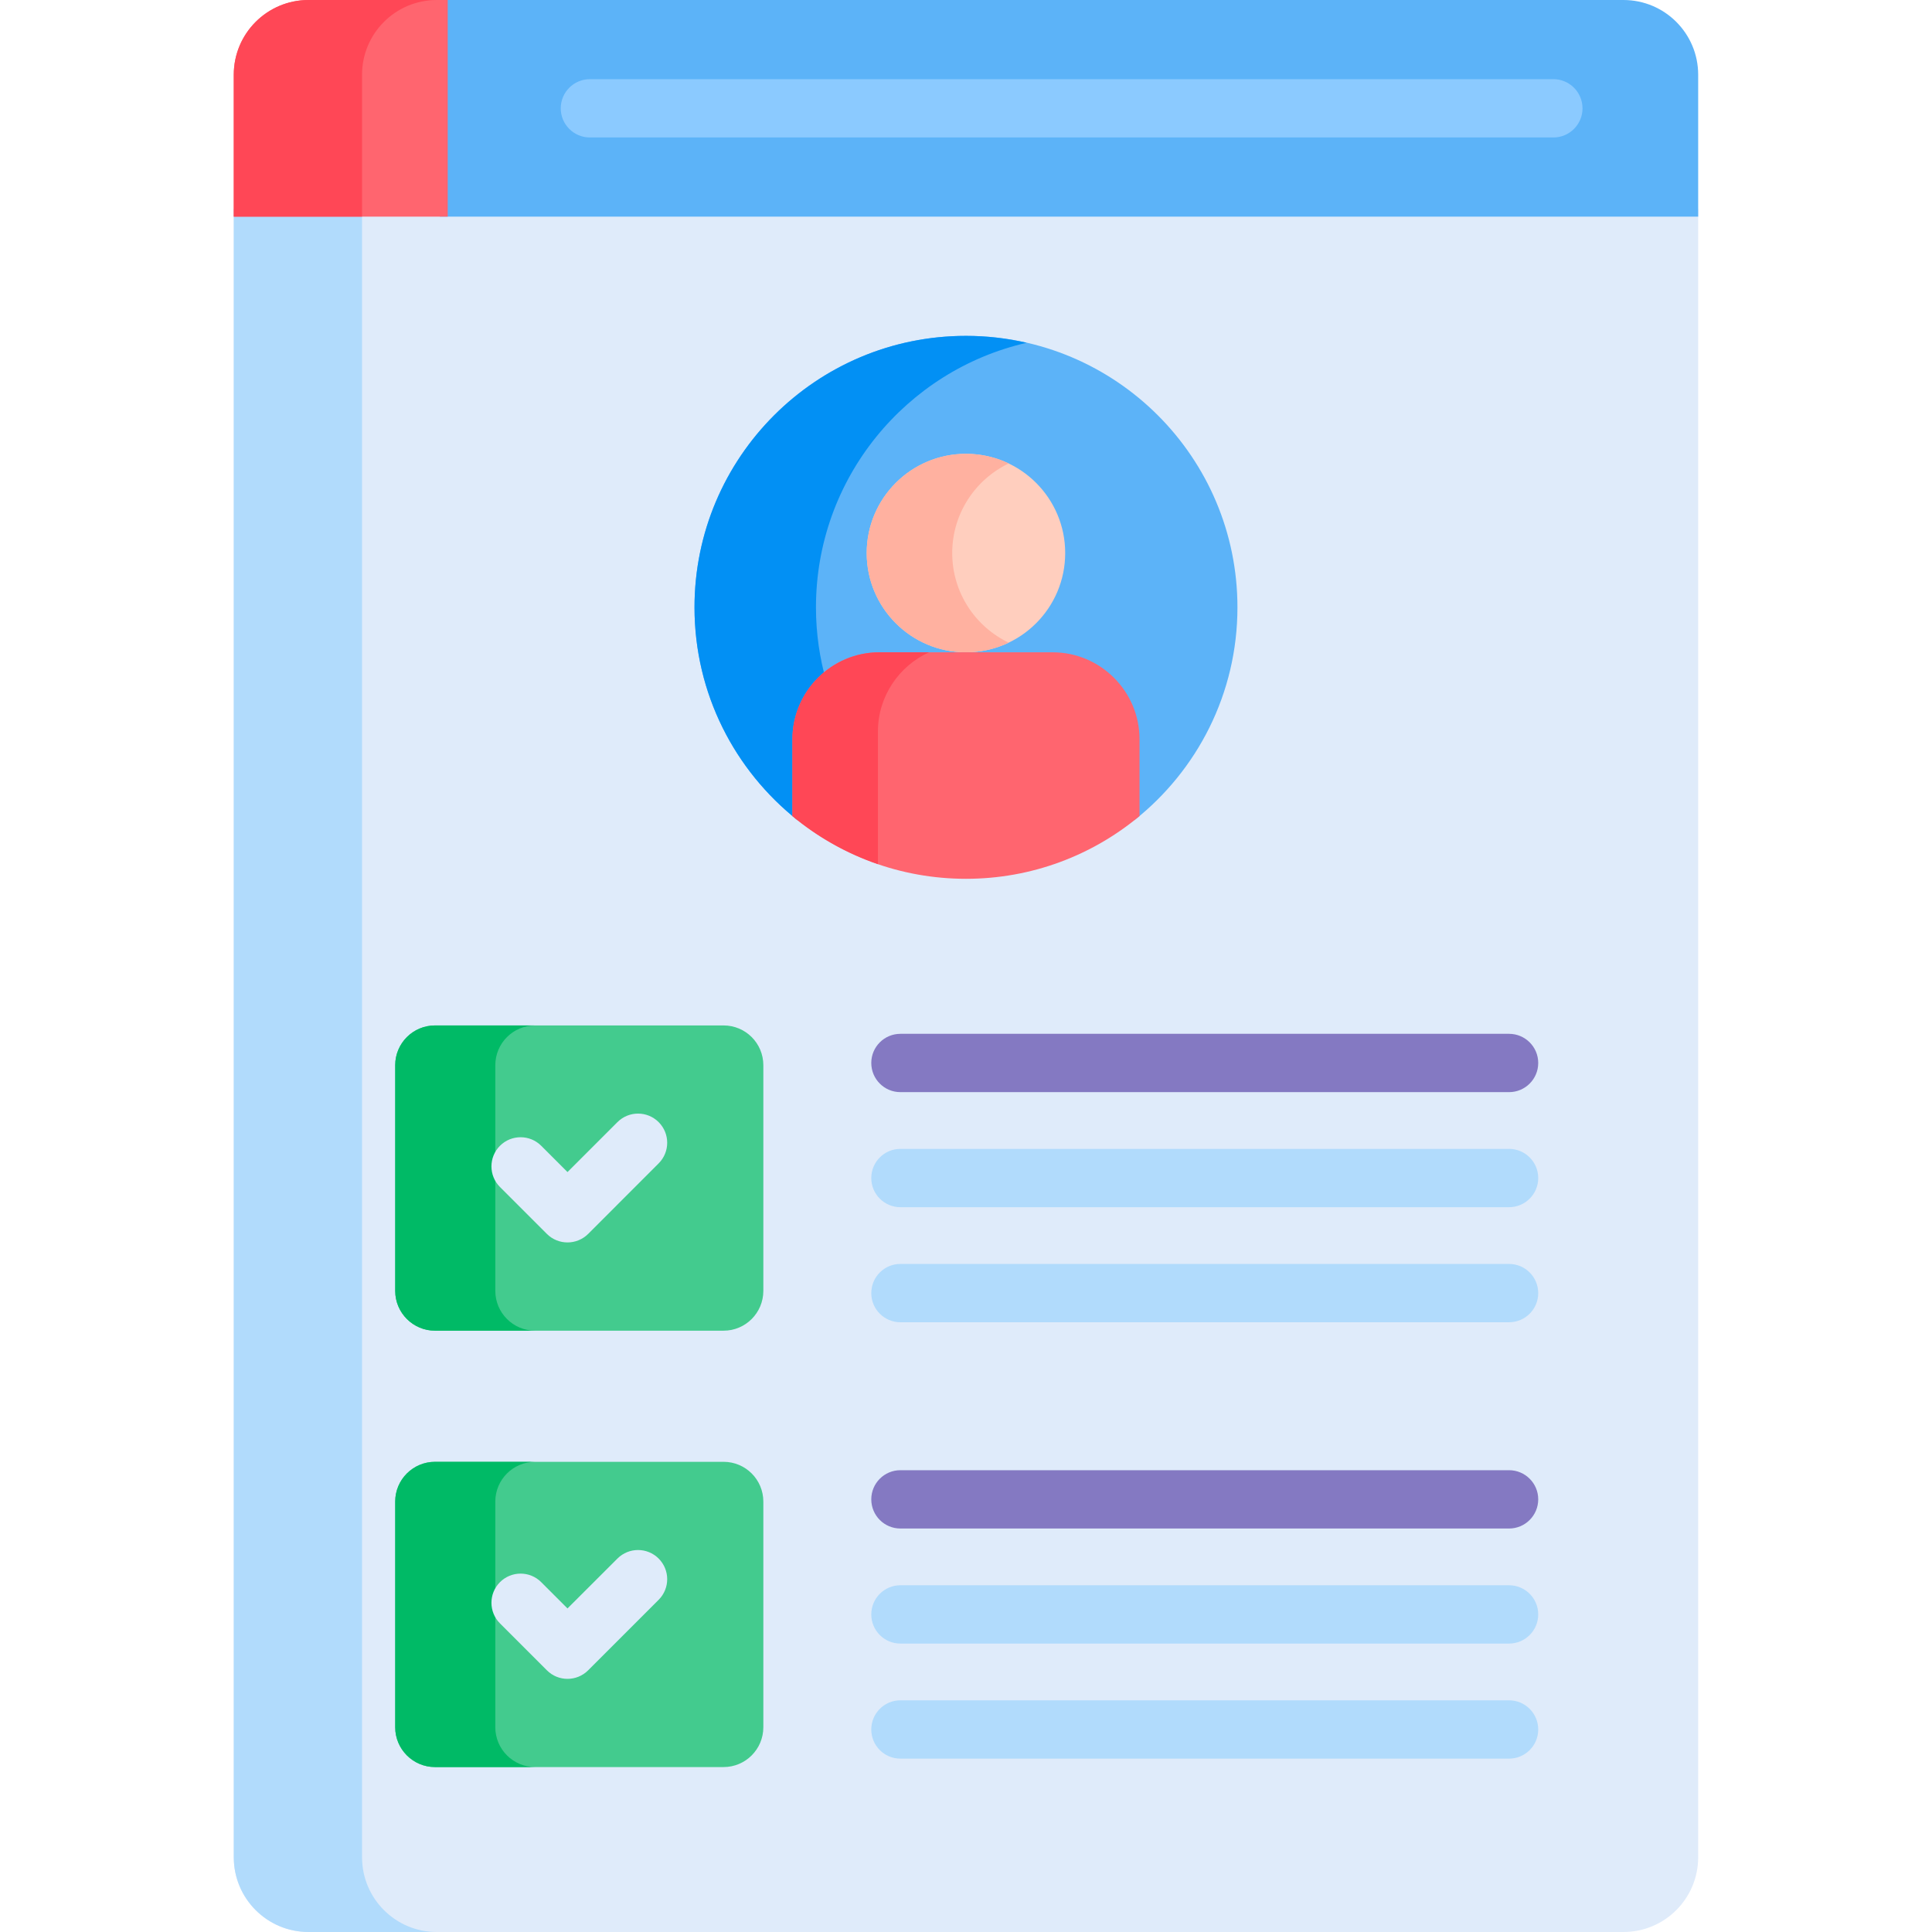 <svg width="38" height="38" viewBox="0 0 38 38" fill="none" xmlns="http://www.w3.org/2000/svg">
<g clip-path="url(#clip0_1203_933)">
<path d="M4.598 4.108V36.53C4.598 37.342 5.256 38 6.068 38H31.931C32.743 38 33.401 37.342 33.401 36.53V4.108H4.598Z" fill="#DFEBFA"/>
<path d="M7.121 36.53V4.108H4.598V36.53C4.598 37.342 5.256 38 6.068 38H8.591C7.779 38 7.121 37.342 7.121 36.53Z" fill="#B1DBFC"/>
<path d="M31.931 0H8.652V4.261H33.401V1.47C33.401 0.658 32.743 0 31.931 0Z" fill="#5CB3F8"/>
<path d="M8.806 0H6.068C5.256 0 4.598 0.658 4.598 1.47V4.261H8.806L8.806 0Z" fill="#FF656F"/>
<path d="M8.591 0H6.068C5.256 0 4.598 0.658 4.598 1.47V4.261H7.121V1.47C7.121 0.658 7.779 0 8.591 0Z" fill="#FF4756"/>
<path d="M30.553 2.704H11.603C11.286 2.704 11.029 2.447 11.029 2.131C11.029 1.814 11.286 1.557 11.603 1.557H30.553C30.869 1.557 31.126 1.814 31.126 2.131C31.126 2.447 30.869 2.704 30.553 2.704Z" fill="#8BCAFF"/>
<path d="M19 6.606C16.051 6.606 13.66 8.997 13.66 11.946C13.66 13.644 14.454 15.156 15.689 16.134V14.778C15.689 13.781 16.435 12.965 17.346 12.965H20.653C21.564 12.965 22.31 13.781 22.31 14.778V16.134C23.545 15.156 24.339 13.644 24.339 11.946C24.339 8.997 21.948 6.606 19 6.606Z" fill="#5CB3F8"/>
<path d="M16.049 11.946C16.049 9.408 17.821 7.285 20.194 6.742C19.81 6.654 19.41 6.606 19 6.606C16.051 6.606 13.66 8.997 13.66 11.946C13.66 13.644 14.454 15.156 15.689 16.134V14.778C15.689 14.237 15.909 13.75 16.256 13.417C16.122 12.95 16.049 12.456 16.049 11.946Z" fill="#0290F4"/>
<path d="M18.999 12.83C20.077 12.83 20.951 11.956 20.951 10.878C20.951 9.8 20.077 8.926 18.999 8.926C17.921 8.926 17.047 9.8 17.047 10.878C17.047 11.956 17.921 12.83 18.999 12.83Z" fill="#FFCEBE"/>
<path d="M18.729 10.878C18.729 10.101 19.183 9.43 19.84 9.116C19.585 8.994 19.3 8.926 18.999 8.926C17.921 8.926 17.047 9.8 17.047 10.878C17.047 11.956 17.921 12.83 18.999 12.83C19.3 12.83 19.585 12.762 19.84 12.64C19.183 12.326 18.729 11.655 18.729 10.878Z" fill="#FFB1A0"/>
<path d="M20.705 12.83H17.294C16.355 12.83 15.586 13.599 15.586 14.538V16.051C16.511 16.821 17.701 17.285 19 17.285C20.298 17.285 21.488 16.821 22.413 16.051V14.538C22.413 13.599 21.645 12.83 20.705 12.83Z" fill="#FF656F"/>
<path d="M17.268 14.386C17.268 13.696 17.682 13.099 18.273 12.83H17.294C16.355 12.83 15.586 13.599 15.586 14.538V16.051C16.079 16.462 16.648 16.784 17.268 16.997V14.386Z" fill="#FF4756"/>
<path d="M14.231 20.169H8.557C8.124 20.169 7.773 20.519 7.773 20.952V25.389C7.773 25.822 8.124 26.173 8.557 26.173H14.231C14.664 26.173 15.014 25.822 15.014 25.389V20.952C15.014 20.519 14.664 20.169 14.231 20.169Z" fill="#43CB8E"/>
<path d="M14.231 28.752H8.557C8.124 28.752 7.773 29.102 7.773 29.535V33.972C7.773 34.405 8.124 34.756 8.557 34.756H14.231C14.664 34.756 15.014 34.405 15.014 33.972V29.535C15.014 29.102 14.664 28.752 14.231 28.752Z" fill="#43CB8E"/>
<path d="M9.742 25.389V20.952C9.742 20.519 10.093 20.169 10.526 20.169H8.557C8.124 20.169 7.773 20.519 7.773 20.952V25.389C7.773 25.822 8.124 26.173 8.557 26.173H10.526C10.093 26.173 9.742 25.822 9.742 25.389Z" fill="#00BA66"/>
<path d="M9.742 33.972V29.535C9.742 29.102 10.093 28.752 10.526 28.752H8.557C8.124 28.752 7.773 29.102 7.773 29.535V33.972C7.773 34.405 8.124 34.756 8.557 34.756H10.526C10.093 34.756 9.742 34.405 9.742 33.972Z" fill="#00BA66"/>
<path d="M29.681 21.481H17.71C17.393 21.481 17.137 21.224 17.137 20.907C17.137 20.591 17.393 20.334 17.71 20.334H29.681C29.998 20.334 30.255 20.591 30.255 20.907C30.255 21.224 29.998 21.481 29.681 21.481Z" fill="#8479C2"/>
<path d="M29.681 23.744H17.71C17.393 23.744 17.137 23.487 17.137 23.171C17.137 22.854 17.393 22.597 17.71 22.597H29.681C29.998 22.597 30.255 22.854 30.255 23.171C30.255 23.487 29.998 23.744 29.681 23.744Z" fill="#B1DBFC"/>
<path d="M29.681 26.007H17.71C17.393 26.007 17.137 25.75 17.137 25.434C17.137 25.117 17.393 24.86 17.71 24.86H29.681C29.998 24.86 30.255 25.117 30.255 25.434C30.255 25.75 29.998 26.007 29.681 26.007Z" fill="#B1DBFC"/>
<path d="M29.681 30.064H17.71C17.393 30.064 17.137 29.807 17.137 29.49C17.137 29.174 17.393 28.917 17.71 28.917H29.681C29.998 28.917 30.255 29.174 30.255 29.49C30.255 29.807 29.998 30.064 29.681 30.064Z" fill="#8479C2"/>
<path d="M29.681 32.327H17.71C17.393 32.327 17.137 32.07 17.137 31.754C17.137 31.437 17.393 31.18 17.71 31.18H29.681C29.998 31.18 30.255 31.437 30.255 31.754C30.255 32.07 29.998 32.327 29.681 32.327Z" fill="#B1DBFC"/>
<path d="M29.681 34.59H17.71C17.393 34.59 17.137 34.334 17.137 34.017C17.137 33.7 17.393 33.443 17.71 33.443H29.681C29.998 33.443 30.255 33.7 30.255 34.017C30.255 34.334 29.998 34.59 29.681 34.59Z" fill="#B1DBFC"/>
<path d="M11.162 24.437C11.015 24.437 10.868 24.381 10.757 24.27L9.834 23.347C9.61 23.123 9.61 22.76 9.834 22.536C10.058 22.312 10.421 22.312 10.645 22.536L11.162 23.053L12.144 22.071C12.368 21.847 12.731 21.847 12.955 22.071C13.179 22.295 13.179 22.658 12.955 22.882L11.568 24.27C11.456 24.381 11.309 24.437 11.162 24.437Z" fill="#DFEBFA"/>
<path d="M11.162 33.021C11.015 33.021 10.868 32.965 10.757 32.853L9.834 31.93C9.61 31.706 9.61 31.343 9.834 31.119C10.058 30.895 10.421 30.895 10.645 31.119L11.162 31.636L12.144 30.655C12.368 30.431 12.731 30.431 12.955 30.655C13.179 30.879 13.179 31.242 12.955 31.466L11.568 32.853C11.456 32.965 11.309 33.021 11.162 33.021Z" fill="#DFEBFA"/>
</g>
<defs>
<clipPath id="clip0_1203_933">
<rect width="38" height="38" fill="white"/>
</clipPath>
</defs>
</svg>
